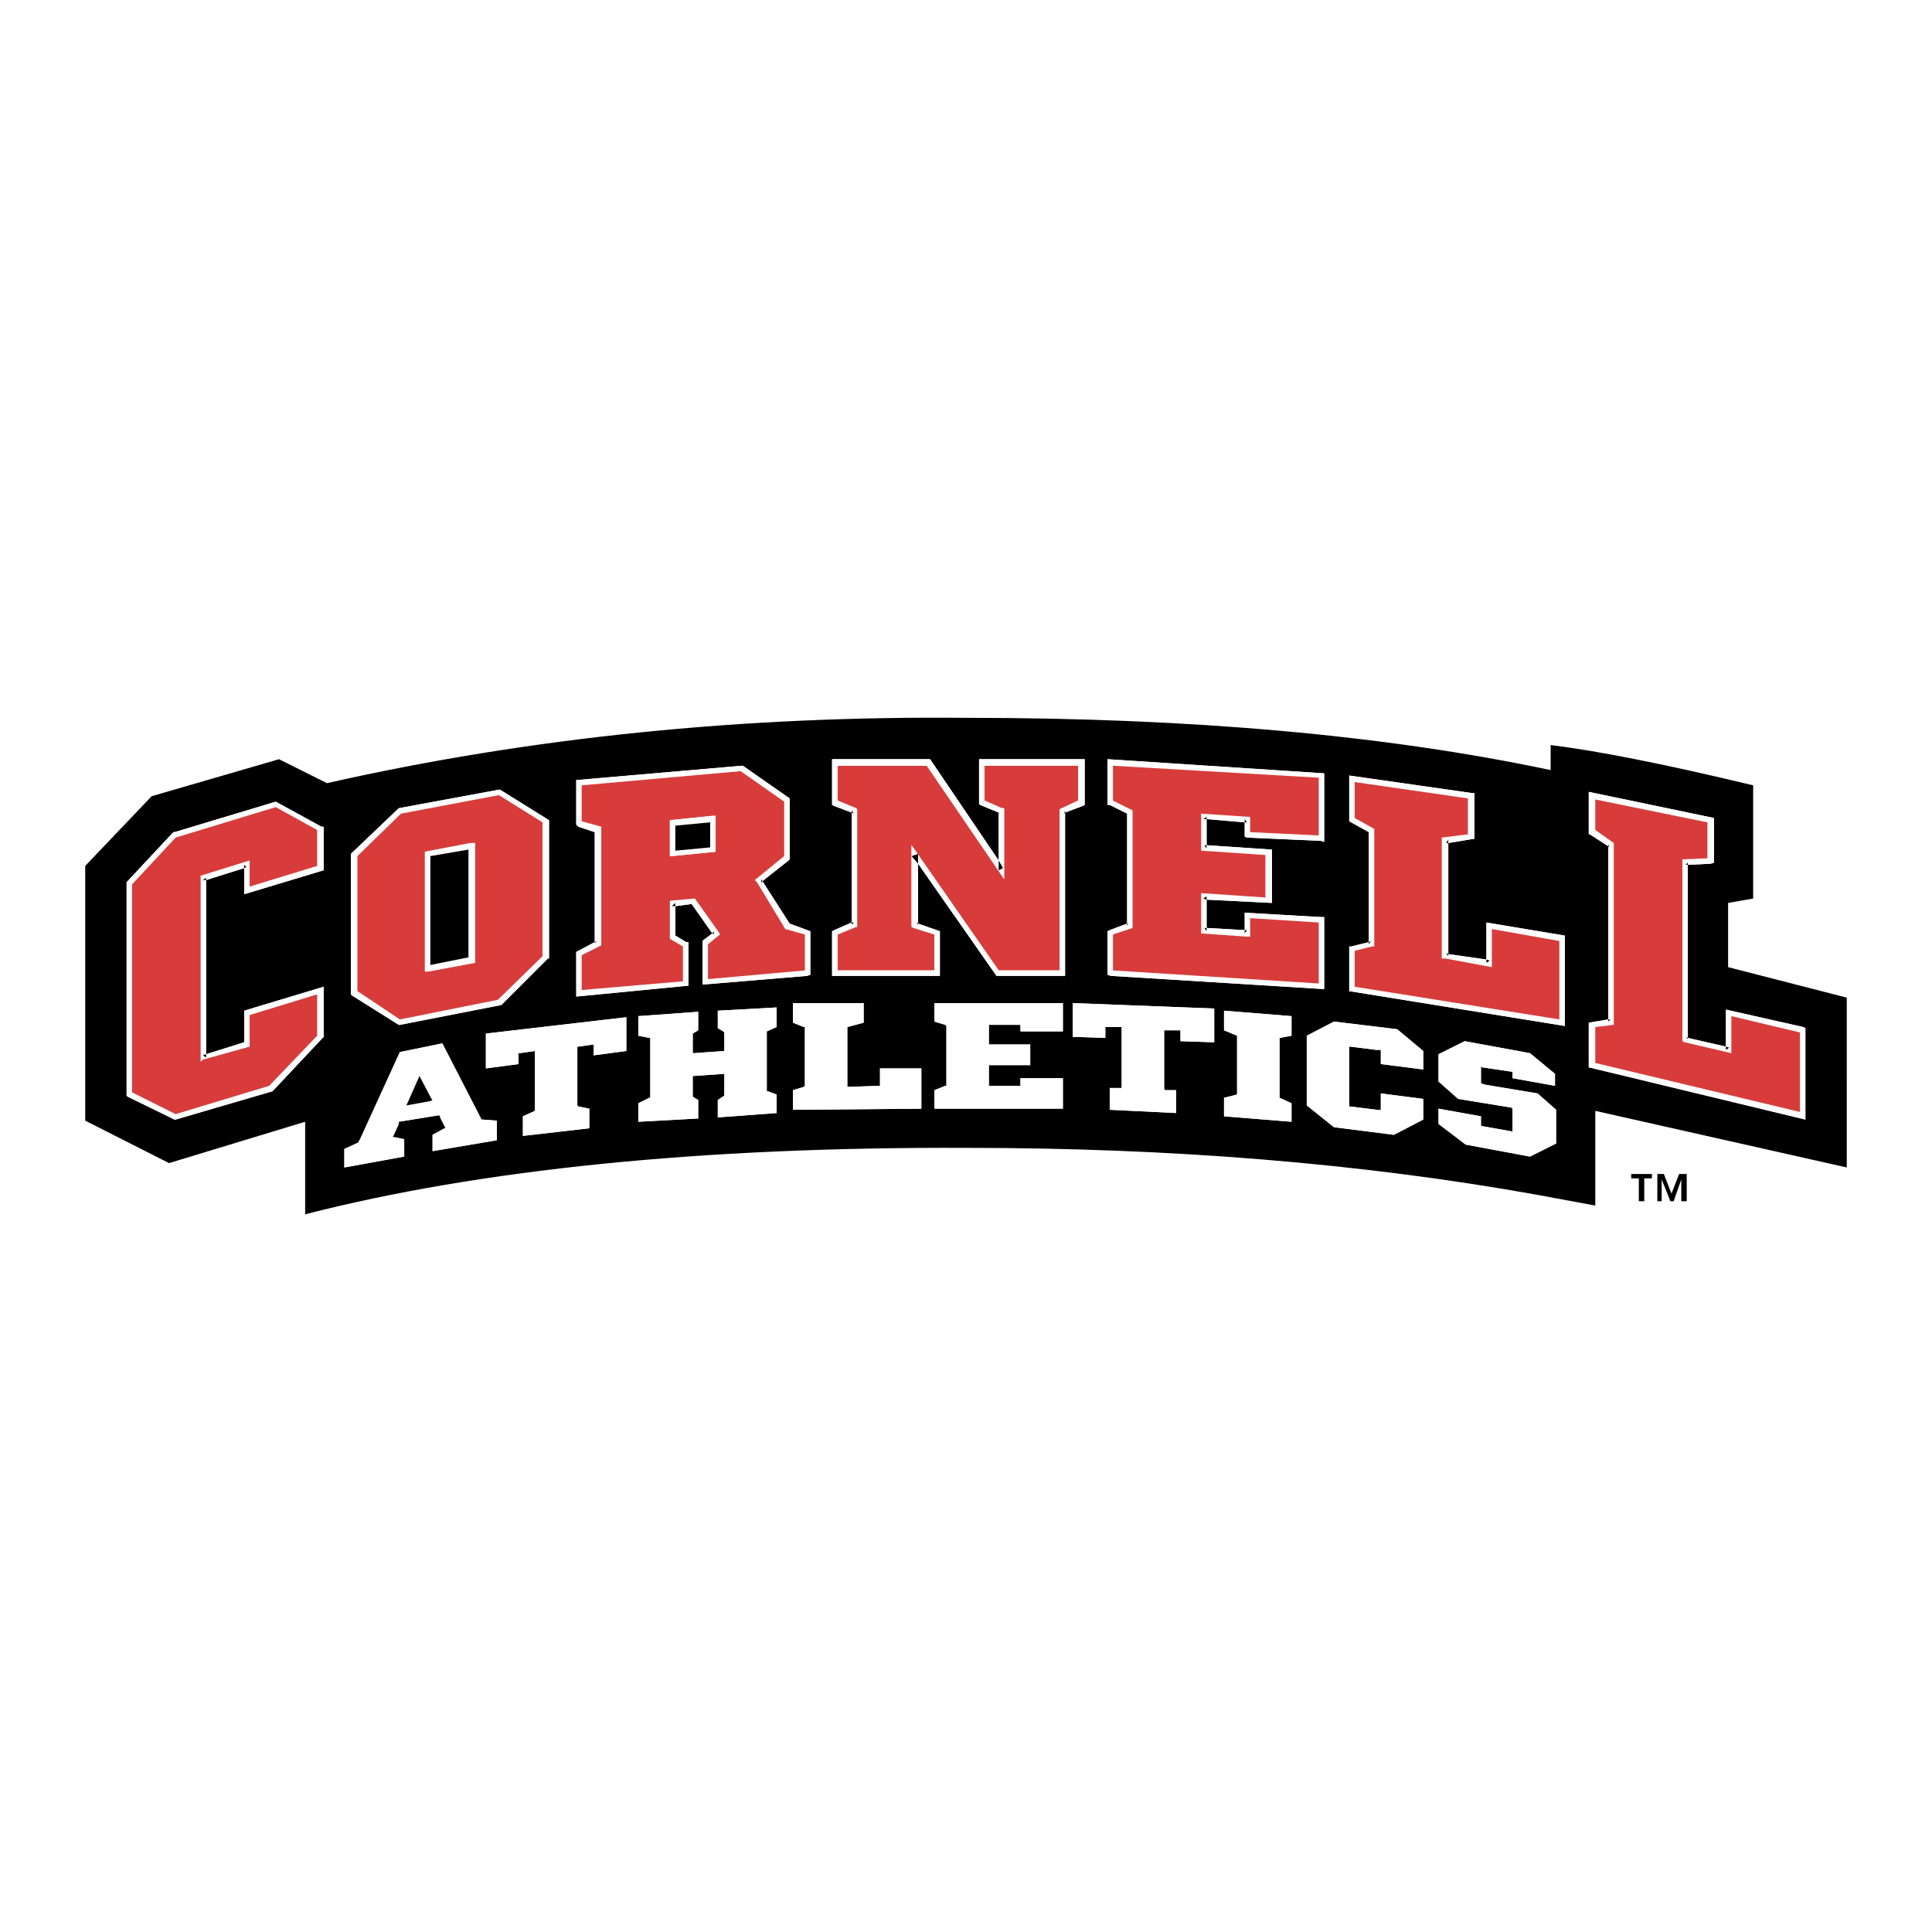 <?xml version="1.0" encoding="utf-8"?>
<!-- Generator: Adobe Illustrator 13.0.0, SVG Export Plug-In . SVG Version: 6.00 Build 14948)  -->
<!DOCTYPE svg PUBLIC "-//W3C//DTD SVG 1.0//EN" "http://www.w3.org/TR/2001/REC-SVG-20010904/DTD/svg10.dtd">
<svg version="1.0" id="Layer_1" xmlns="http://www.w3.org/2000/svg" xmlns:xlink="http://www.w3.org/1999/xlink" x="0px" y="0px"
	 width="192.756px" height="192.756px" viewBox="0 0 192.756 192.756" enable-background="new 0 0 192.756 192.756"
	 xml:space="preserve">
<g>
	<polygon fill-rule="evenodd" clip-rule="evenodd" fill="#FFFFFF" points="0,0 192.756,0 192.756,192.756 0,192.756 0,0 	"/>
	<path fill-rule="evenodd" clip-rule="evenodd" d="M154.708,74.334v2.499c-16.402-3.477-35.845-5.214-58.222-5.214
		c-22.375-0.217-43.666,1.956-63.869,6.517l-4.779-2.389L15.13,79.439l-6.626,6.952v25.417l8.364,4.235l13.578-4.126v9.232
		c17.379-4.454,39.429-6.735,66.041-6.626c20.312,0,39.213,1.52,56.809,4.67l5.866,1.086v-9.449l25.091,5.647V99.534l-11.839-3.042
		v-6.408l2.498-0.435V78.353C165.896,76.181,159.161,74.877,154.708,74.334L154.708,74.334L154.708,74.334z M99.637,81.069
		l-1.847-0.761l-0.108-0.109v-4.453h10.536v4.562l-0.217,0.108l-1.738,0.652v16.293H99.42l-7.821-11.188v5.974l2.172,0.761v4.454
		H83.018v-4.454l0.216-0.109l1.739-0.76v-10.97l-1.739-0.652l-0.216-0.108v-4.562h9.776l6.843,10.102V81.069L99.637,81.069
		L99.637,81.069z M94.423,102.358l-0.109-0.108l-1.086-0.327v-1.845h12.817v2.823h-4.235v-0.651h-3.15v1.955h4.127v2.062h-4.127
		v2.064h3.15v-0.76h4.235v3.041H93.228v-1.846l1.086-0.436h0.109V102.358L94.423,102.358L94.423,102.358z M86.167,100.078v1.954
		l-1.629,0.435v5.974l3.259-0.108v-1.737h4.127v4.019l-12.817,0.108v-1.954l1.086-0.327l0.109-0.108v-5.865h-0.109l-1.086-0.435
		v-1.954H86.167L86.167,100.078L86.167,100.078z M107.022,103.444v-3.366l14.121,0.543v3.366l-3.367-0.108v-1.086h-1.629v5.866
		l0.108,0.108h1.086v2.28l-6.625-0.326v-2.172h1.194v-6.083h-1.087h-0.435h-0.108v1.086L107.022,103.444L107.022,103.444
		L107.022,103.444z M124.185,82.046l-3.802-0.326v2.607l6.518,0.435v5.322l-6.518-0.326v2.824l3.802,0.217v-1.738l7.604,0.435h0.325
		v7.168h-0.325l-20.964-1.303l-0.325-0.108v-4.345l0.218-0.109l1.737-0.652v-10.97l-1.737-0.869h-0.218v-4.562l21.614,1.412v6.843
		l-0.325-0.108l-7.386-0.326l-0.218-0.108V82.046L124.185,82.046L124.185,82.046z M122.122,102.793v-1.956l6.733,0.543v1.956
		l-1.194,0.217v5.975l1.194,0.543v1.848l-6.733-0.543v-1.848l1.302-0.325v-5.866L122.122,102.793L122.122,102.793L122.122,102.793z
		 M147.104,79.113v4.562l-2.607,0.435v11.079l3.802,0.543V92.04l7.82,1.303v9.016l-21.506-3.476v-4.454h0.217l1.737-0.435V83.024
		l-1.954-1.086v-4.562l12.164,1.737H147.104L147.104,79.113L147.104,79.113z M130.376,103.336l2.716-1.413l6.3,0.762l2.607,2.173
		v1.846l-4.236-0.543v-1.412h-0.435l-2.607-0.326h-0.107v5.975h0.107l2.607,0.325h0.435v-1.629l4.236,0.543v2.063l-2.933,1.521
		l-5.975-0.76l-2.716-2.173V103.336L130.376,103.336L130.376,103.336z M143.52,105.182l2.607-1.303l6.517,1.195l2.498,2.063v1.194
		l-4.235-0.76v-0.651h-0.109l-2.933-0.435l-0.108-0.109v1.739h0.108l0.326,0.108l5.214,0.868l1.847,1.629v3.368l-2.607,1.303
		l-6.409-1.194l-2.715-2.063v-1.521l4.236,0.762v0.977h0.108l3.042,0.543v-2.281l-0.109-0.108l-5.321-0.869l-1.956-1.738V105.182
		L143.52,105.182L143.52,105.182z M171.001,81.612v4.454l-0.327,0.108l-2.28,0.108v17.271l3.802,0.869v-3.693l7.711,1.738
		l0.218,0.108v9.124l-21.614-5.213v-4.454l1.955-0.325V84.436l-1.847-1.195h-0.108v-4.236L171.001,81.612L171.001,81.612
		L171.001,81.612z M17.193,83.132l0.109-0.108h0.108l10.102-3.041l4.562,2.498h0.217v4.344l-7.929,2.391v-2.607l-3.801,1.194v17.378
		l3.801-1.194v-3.15l7.929-2.389v4.996l-5.105,5.431l-9.668,2.824h-0.108l-4.671-2.281l-0.109-0.107v-21.29L17.193,83.132
		L17.193,83.132L17.193,83.132z M35.116,85.087l4.67-4.453l9.993-1.847h0.109l4.888,3.041v13.796h-0.109l-4.67,4.669h-0.108
		l-9.993,1.956h-0.109l-4.67-2.933l-0.108-0.109V85.196L35.116,85.087L35.116,85.087L35.116,85.087z M74.002,76.398h0.109
		l4.67,3.259v6.083l-0.108,0.109l-2.607,2.064l2.716,4.236l2.064,0.761v4.345l-0.327,0.108L70.092,98.23v-4.345l0.108-0.108
		l0.87-0.652l-2.064-2.933l-1.629,0.217v2.933l1.086,0.652h0.217v4.345l-11.188,1.087v-4.455l1.846-0.978V83.024l-1.63-0.543
		l-0.216-0.217V77.81h0.216L74.002,76.398L74.002,76.398L74.002,76.398z M51.844,105.074h-0.109v1.086l-3.259,0.435v-3.476
		l14.013-1.63v3.368l-3.259,0.434v-1.086l-1.521,0.217h-0.108v5.866l0.108,0.108l1.086,0.217v1.955l-6.625,0.76v-1.953l1.194-0.544
		v-5.974L51.844,105.074L51.844,105.074L51.844,105.074z M63.683,103.336v-1.956l5.975-0.434v1.847l-0.543,0.326l0,0v1.955h0.109
		l3.042-0.217v-1.848l-0.108-0.108l-0.543-0.326v-1.738l5.865-0.324v1.954l-0.977,0.435v5.974h0.108l0.869,0.327v1.846l-5.865,0.435
		v-1.737l0.651-0.435v-0.108v-2.064l-3.15,0.217v2.063l0.543,0.327v1.846l-5.975,0.327v-1.848l1.086-0.543h0.109v-5.975h-0.109
		L63.683,103.336L63.683,103.336L63.683,103.336z M39.896,104.966l4.236-0.87l3.911,7.604h0.108l1.412,0.109v1.955l-6.408,1.086
		v-1.629l1.194-0.652h0.109l-0.543-1.086v-0.107l-0.109-0.109l0,0l-4.02,0.652v0.217l-0.543,1.193l-0.108,0.109h0.108l1.086,0.218
		v1.737l-5.974,1.086v-1.846l1.413-0.651v-0.109l0.108-0.108L39.896,104.966L39.896,104.966z"/>
	<polygon fill-rule="evenodd" clip-rule="evenodd" fill="#D73C3B" points="107.566,76.398 98.225,76.398 98.225,79.874 
		99.963,80.635 100.181,80.635 100.181,87.695 92.467,76.398 83.562,76.398 83.562,79.874 85.407,80.635 85.517,80.743 
		85.517,92.474 85.407,92.474 83.562,93.234 83.562,96.819 93.228,96.819 93.228,93.234 91.165,92.583 90.947,92.474 90.947,85.414 
		90.947,84.328 99.637,96.819 105.719,96.819 105.719,80.743 105.937,80.635 107.566,79.874 107.566,76.398 	"/>
	<polygon fill-rule="evenodd" clip-rule="evenodd" fill="#FFFFFF" points="98.225,76.398 107.566,76.398 107.566,79.874 
		105.937,80.635 105.719,80.743 105.719,96.819 99.637,96.819 90.947,84.328 90.947,85.414 91.599,85.196 91.599,86.174 
		99.42,97.362 106.263,97.362 106.263,81.069 106.154,81.178 106.263,80.852 106.263,81.069 108.001,80.417 108.218,80.309 
		108.218,75.747 97.682,75.747 97.682,80.199 97.79,80.309 99.637,81.069 99.637,85.848 100.071,86.609 99.637,86.825 
		99.637,85.848 92.794,75.747 83.018,75.747 83.018,80.309 83.234,80.417 84.973,81.069 84.973,80.852 85.191,81.178 84.973,81.069 
		84.973,92.04 85.191,92.04 84.973,92.257 84.973,92.04 83.234,92.8 83.018,92.909 83.018,97.362 93.771,97.362 93.771,92.909 
		91.599,92.148 91.599,92.257 91.381,92.04 91.599,92.148 91.599,86.174 90.947,85.414 90.947,92.474 91.165,92.583 93.228,93.234 
		93.228,96.819 83.562,96.819 83.562,93.234 85.407,92.474 85.517,92.474 85.517,80.743 85.407,80.635 83.562,79.874 83.562,76.398 
		92.467,76.398 100.181,87.695 100.181,80.635 99.963,80.635 98.225,79.874 98.225,76.398 	"/>
	<polygon fill-rule="evenodd" clip-rule="evenodd" points="106.154,81.178 106.263,81.069 106.263,80.852 106.154,81.178 	"/>
	<polygon fill-rule="evenodd" clip-rule="evenodd" points="99.637,85.848 99.637,86.825 100.071,86.609 99.637,85.848 	"/>
	<polygon fill-rule="evenodd" clip-rule="evenodd" points="91.599,92.257 91.599,92.148 91.381,92.04 91.599,92.257 	"/>
	<polygon fill-rule="evenodd" clip-rule="evenodd" points="90.947,85.414 91.599,86.174 91.599,85.196 90.947,85.414 	"/>
	<polygon fill-rule="evenodd" clip-rule="evenodd" points="84.973,80.852 84.973,81.069 85.191,81.178 84.973,80.852 	"/>
	<polygon fill-rule="evenodd" clip-rule="evenodd" points="84.973,92.04 84.973,92.257 85.191,92.04 84.973,92.04 	"/>
	<polygon fill-rule="evenodd" clip-rule="evenodd" fill="#FFFFFF" points="94.314,102.25 94.423,102.358 94.423,108.332 
		94.314,108.332 93.228,108.768 93.228,110.613 106.045,110.613 106.045,107.572 101.81,107.572 101.81,108.332 98.659,108.332 
		98.659,106.268 102.786,106.268 102.786,104.205 98.659,104.205 98.659,102.25 101.81,102.25 101.81,102.901 106.045,102.901 
		106.045,100.078 93.228,100.078 93.228,101.923 94.314,102.25 	"/>
	<polygon fill-rule="evenodd" clip-rule="evenodd" fill="#FFFFFF" points="86.167,102.032 86.167,100.078 79.107,100.078 
		79.107,102.032 80.193,102.467 80.303,102.467 80.303,108.332 80.193,108.44 79.107,108.768 79.107,110.722 91.924,110.613 
		91.924,106.595 87.797,106.595 87.797,108.332 84.538,108.44 84.538,102.467 86.167,102.032 	"/>
	<polygon fill-rule="evenodd" clip-rule="evenodd" fill="#FFFFFF" points="107.022,100.078 107.022,103.444 110.281,103.553 
		110.281,102.467 110.39,102.467 110.824,102.467 111.911,102.467 111.911,108.55 110.717,108.55 110.717,110.722 117.342,111.048 
		117.342,108.768 116.256,108.768 116.147,108.659 116.147,102.793 117.776,102.793 117.776,103.879 121.144,103.987 
		121.144,100.621 107.022,100.078 	"/>
	<path fill-rule="evenodd" clip-rule="evenodd" fill="#FFFFFF" d="M124.185,82.046v-0.326l0.218,0.326H124.185v1.412l0.218,0.108
		l7.386,0.326l0.325,0.108v-6.843l-21.614-1.412v4.562h0.218l1.737,0.869v10.97h0.108l-0.108,0.217v-0.217l-1.737,0.652
		l-0.218,0.109v4.345l0.325,0.108l20.964,1.303h0.325v-7.168h-0.325l-7.604-0.435V92.8h0.218l-0.218,0.326V92.8l-3.802-0.217v0.326
		l-0.217-0.326h0.217v-2.824l-0.325-0.109l0.325-0.217v0.326l6.518,0.326v-5.322l-6.518-0.435v0.326l-0.217-0.326h0.217v-2.607
		h-0.325l0.325-0.217v0.217L124.185,82.046L124.185,82.046L124.185,82.046z M124.728,83.024v-1.521l-4.888-0.326v3.693l6.409,0.435
		v4.236l-6.409-0.435v4.019l4.562,0.326h0.325v-1.847l6.843,0.435v6.082l-20.528-1.302v-3.584l1.955-0.651V80.852l-1.955-0.978
		v-3.476l20.528,1.195v5.757L124.728,83.024L124.728,83.024z"/>
	<polygon fill-rule="evenodd" clip-rule="evenodd" fill="#D73C3B" points="124.728,81.503 124.728,83.024 131.57,83.35 
		131.57,77.593 111.042,76.398 111.042,79.874 112.997,80.852 112.997,92.583 111.042,93.234 111.042,96.819 131.57,98.121 
		131.57,92.04 124.728,91.605 124.728,93.452 124.402,93.452 119.84,93.125 119.84,89.107 126.249,89.542 126.249,85.305 
		119.84,84.871 119.84,81.178 124.728,81.503 	"/>
	<polygon fill-rule="evenodd" clip-rule="evenodd" points="124.185,81.721 124.185,82.046 124.402,82.046 124.185,81.721 	"/>
	<polygon fill-rule="evenodd" clip-rule="evenodd" points="120.058,81.721 120.383,81.721 120.383,81.503 120.058,81.721 	"/>
	<polygon fill-rule="evenodd" clip-rule="evenodd" points="120.383,84.653 120.383,84.328 120.166,84.328 120.383,84.653 	"/>
	<polygon fill-rule="evenodd" clip-rule="evenodd" points="120.383,89.759 120.383,89.433 120.058,89.65 120.383,89.759 	"/>
	<polygon fill-rule="evenodd" clip-rule="evenodd" points="120.383,92.583 120.166,92.583 120.383,92.909 120.383,92.583 	"/>
	<polygon fill-rule="evenodd" clip-rule="evenodd" points="112.454,92.148 112.454,92.365 112.562,92.148 112.454,92.148 	"/>
	<polygon fill-rule="evenodd" clip-rule="evenodd" points="124.185,92.8 124.185,93.125 124.402,92.8 124.185,92.8 	"/>
	<polygon fill-rule="evenodd" clip-rule="evenodd" fill="#FFFFFF" points="122.122,100.837 122.122,102.793 123.424,103.336 
		123.424,109.202 122.122,109.527 122.122,111.375 128.855,111.918 128.855,110.07 127.661,109.527 127.661,103.553 
		128.855,103.336 128.855,101.38 122.122,100.837 	"/>
	<path fill-rule="evenodd" clip-rule="evenodd" fill="#FFFFFF" d="M147.104,83.676v-4.562h-0.327l-12.164-1.737v4.562l1.954,1.086
		v10.971l0.218-0.109l-0.218,0.327v-0.218l-1.737,0.435h-0.217v4.454l21.506,3.476v-9.016l-7.82-1.303v3.693l0.325,0.108
		l-0.325,0.218v-0.326l-3.802-0.543v0.217l-0.218-0.325l0.218,0.108V84.11h-0.218l0.218-0.326v0.326L147.104,83.676L147.104,83.676
		L147.104,83.676z M146.452,79.657v3.584l-2.606,0.326v12.058h0.326l4.67,0.868v-3.801l6.734,1.194v7.821l-20.42-3.259v-3.585
		l1.737-0.434h0.218V82.698l-1.955-1.086v-3.585L146.452,79.657L146.452,79.657z"/>
	<polygon fill-rule="evenodd" clip-rule="evenodd" fill="#D73C3B" points="146.452,83.241 146.452,79.657 135.156,78.027 
		135.156,81.612 137.111,82.698 137.111,94.429 136.894,94.429 135.156,94.863 135.156,98.448 155.576,101.707 155.576,93.886 
		148.842,92.691 148.842,96.492 144.172,95.625 143.846,95.625 143.846,83.567 146.452,83.241 	"/>
	<polygon fill-rule="evenodd" clip-rule="evenodd" points="144.497,84.11 144.497,83.784 144.279,84.11 144.497,84.11 	"/>
	<polygon fill-rule="evenodd" clip-rule="evenodd" points="136.785,93.886 136.567,93.995 136.567,94.212 136.785,93.886 	"/>
	<polygon fill-rule="evenodd" clip-rule="evenodd" points="148.624,95.841 148.299,95.733 148.299,96.059 148.624,95.841 	"/>
	<polygon fill-rule="evenodd" clip-rule="evenodd" points="144.497,95.406 144.497,95.189 144.279,95.081 144.497,95.406 	"/>
	<polygon fill-rule="evenodd" clip-rule="evenodd" fill="#FFFFFF" points="133.092,101.923 130.376,103.336 130.376,110.288 
		133.092,112.461 139.066,113.221 141.999,111.699 141.999,109.636 137.763,109.093 137.763,110.722 137.328,110.722 
		134.721,110.396 134.613,110.396 134.613,104.422 134.721,104.422 137.328,104.748 137.763,104.748 137.763,106.16 
		141.999,106.703 141.999,104.857 139.392,102.685 133.092,101.923 	"/>
	<polygon fill-rule="evenodd" clip-rule="evenodd" fill="#FFFFFF" points="146.127,103.879 143.52,105.182 143.52,107.897 
		145.476,109.636 150.797,110.505 150.906,110.613 150.906,112.895 147.864,112.352 147.756,112.352 147.756,111.375 
		143.52,110.613 143.52,112.135 146.234,114.198 152.644,115.393 155.251,114.09 155.251,110.722 153.404,109.093 148.19,108.225 
		147.864,108.116 147.756,108.116 147.756,106.377 147.864,106.486 150.797,106.921 150.906,106.921 150.906,107.572 
		155.142,108.332 155.142,107.138 152.644,105.074 146.127,103.879 	"/>
	<path fill-rule="evenodd" clip-rule="evenodd" fill="#FFFFFF" d="M168.394,86.066v0.216l2.28-0.108l0.327-0.108v-4.454
		l-12.491-2.607v4.236h0.108l1.847,1.195v-0.217l0.107,0.326l-0.107-0.109v17.271h0.217l-0.217,0.216v-0.216l-1.955,0.325v4.454
		l21.614,5.213v-9.124l-0.218-0.108l-7.711-1.738v3.693l0.326,0.108l-0.326,0.218v-0.326l-3.802-0.869v0.109l-0.218-0.218
		l0.218,0.108V86.282h-0.218L168.394,86.066L168.394,86.066L168.394,86.066z M170.349,82.046v3.584l-2.498,0.108v18.14l0.218,0.108
		l4.67,1.087v-3.694l6.843,1.63v7.93l-20.42-4.888v-3.585l1.847-0.217V84.11l-1.847-1.303v-3.042L170.349,82.046L170.349,82.046z"/>
	<polygon fill-rule="evenodd" clip-rule="evenodd" fill="#D73C3B" points="170.349,85.631 170.349,82.046 159.161,79.766 
		159.161,82.807 161.008,84.11 161.008,102.25 159.161,102.467 159.161,106.052 179.581,110.939 179.581,103.01 172.738,101.38 
		172.738,105.074 168.068,103.987 167.851,103.879 167.851,85.739 170.349,85.631 	"/>
	<polygon fill-rule="evenodd" clip-rule="evenodd" points="168.394,86.282 168.394,86.066 168.176,86.282 168.394,86.282 	"/>
	<polygon fill-rule="evenodd" clip-rule="evenodd" points="160.465,84.436 160.572,84.545 160.465,84.219 160.465,84.436 	"/>
	<polygon fill-rule="evenodd" clip-rule="evenodd" points="160.465,101.707 160.465,101.923 160.682,101.707 160.465,101.707 	"/>
	<polygon fill-rule="evenodd" clip-rule="evenodd" points="172.521,104.53 172.195,104.422 172.195,104.748 172.521,104.53 	"/>
	<polygon fill-rule="evenodd" clip-rule="evenodd" points="168.394,103.662 168.394,103.553 168.176,103.444 168.394,103.662 	"/>
	<path fill-rule="evenodd" clip-rule="evenodd" fill="#FFFFFF" d="M17.303,83.024l-0.109,0.108l-4.562,4.888v21.29l0.109,0.107
		l4.671,2.281h0.108l9.668-2.824l5.105-5.431v-4.996l-7.929,2.389v3.15l-3.801,1.194v0.327l-0.327-0.218l0.327-0.109V87.803h-0.327
		l0.327-0.217v0.217l3.801-1.194v-0.327L24.58,86.5l-0.217,0.109v2.607l7.929-2.391v-4.344h-0.217l-4.562-2.498l-10.102,3.041
		H17.303L17.303,83.024L17.303,83.024z M13.175,88.238l4.344-4.671l9.994-3.041l4.127,2.281v3.584l-6.734,2.063v-2.607l-4.888,1.521
		v18.575l0.216-0.218l4.672-1.304v-3.15l6.734-2.063v4.128l-4.779,4.996l-9.342,2.824l-4.344-2.173V88.238L13.175,88.238z"/>
	<polygon fill-rule="evenodd" clip-rule="evenodd" fill="#D73C3B" points="17.519,83.567 13.175,88.238 13.175,108.983 
		17.519,111.156 26.861,108.332 31.64,103.336 31.64,99.208 24.906,101.271 24.906,104.422 20.234,105.726 20.018,105.943 
		20.018,87.369 24.906,85.848 24.906,88.455 31.64,86.392 31.64,82.807 27.513,80.526 17.519,83.567 	"/>
	<polygon fill-rule="evenodd" clip-rule="evenodd" points="24.363,86.609 24.58,86.5 24.363,86.282 24.363,86.609 	"/>
	<polygon fill-rule="evenodd" clip-rule="evenodd" points="20.562,87.803 20.562,87.586 20.234,87.803 20.562,87.803 	"/>
	<polygon fill-rule="evenodd" clip-rule="evenodd" points="20.562,105.509 20.562,105.182 20.234,105.291 20.562,105.509 	"/>
	<path fill-rule="evenodd" clip-rule="evenodd" fill="#FFFFFF" d="M39.786,80.635l-4.67,4.453l-0.108,0.109v14.012l0.108,0.109
		l4.67,2.933h0.109l9.993-1.956h0.108l4.67-4.669h0.109V81.829l-4.888-3.041h-0.109L39.786,80.635L39.786,80.635L39.786,80.635z
		 M35.659,85.414l4.344-4.236l9.776-1.847l4.345,2.715v13.36l-4.453,4.345l-9.776,1.956l-4.236-2.824V85.414L35.659,85.414z"/>
	<path fill-rule="evenodd" clip-rule="evenodd" fill="#D73C3B" d="M40.003,81.178l-4.344,4.236v13.469l4.236,2.824l9.776-1.956
		l4.453-4.345v-13.36l-4.345-2.715L40.003,81.178L40.003,81.178L40.003,81.178z M46.956,84.11h0.434v11.948l-4.67,0.869h-0.326
		V84.979L46.956,84.11L46.956,84.11z"/>
	<path fill-rule="evenodd" clip-rule="evenodd" fill="#FFFFFF" d="M47.39,84.11h-0.434l-4.562,0.869v11.948h0.326l4.67-0.869V84.11
		L47.39,84.11L47.39,84.11z M42.937,85.414l3.801-0.651v10.753l-3.801,0.761V85.414L42.937,85.414z"/>
	<polygon fill-rule="evenodd" clip-rule="evenodd" points="46.738,84.762 42.937,85.414 42.937,96.276 46.738,95.515 46.738,84.762 
			"/>
	<path fill-rule="evenodd" clip-rule="evenodd" fill="#FFFFFF" d="M74.111,76.398h-0.109L57.708,77.81h-0.216v4.454l0.216,0.217
		l1.63,0.543v10.971l0.217-0.109l-0.217,0.218v-0.109l-1.846,0.978v4.455L68.68,98.34v-4.345h-0.217l-1.086-0.652V90.41h-0.326
		l0.326-0.326v0.326l1.629-0.217l2.064,2.933l0.217-0.217l-0.108,0.326l-0.108-0.109l-0.87,0.652l-0.108,0.108v4.345l10.427-0.868
		l0.327-0.108v-4.345l-2.064-0.761l-2.716-4.236l-0.108,0.217v-0.434l0.108,0.217l2.607-2.064l0.108-0.109v-6.083L74.111,76.398
		L74.111,76.398L74.111,76.398z M59.99,82.481l-1.955-0.543v-3.584l15.858-1.412l4.345,3.042v5.431l-2.933,2.39l0.217,0.217
		l2.824,4.671l1.956,0.543v3.584l-9.668,0.869v-3.475l1.195-0.978l-0.108-0.217l-2.39-3.367h-0.108l-2.39,0.217v3.802l1.303,0.76
		v3.476l-10.102,0.869v-3.476l1.955-0.978V82.481L59.99,82.481z"/>
	<path fill-rule="evenodd" clip-rule="evenodd" fill="#D73C3B" d="M58.035,81.938l1.955,0.543V94.32l-1.955,0.978v3.476
		l10.102-0.869v-3.476l-1.303-0.76v-3.802l2.39-0.217h0.108l2.39,3.367l0.108,0.217l-1.195,0.978v3.475l9.668-0.869v-3.584
		l-1.956-0.543l-2.824-4.671l-0.217-0.217l2.933-2.39v-5.431l-4.345-3.042l-15.858,1.412V81.938L58.035,81.938L58.035,81.938z
		 M71.396,81.395v3.585l-4.345,0.434h-0.217v-3.585l4.236-0.434H71.396L71.396,81.395z"/>
	<path fill-rule="evenodd" clip-rule="evenodd" fill="#FFFFFF" d="M71.396,84.979v-3.585H71.07l-4.236,0.434v3.585h0.217
		L71.396,84.979L71.396,84.979L71.396,84.979z M70.853,82.046v2.499l-3.476,0.326v-2.499L70.853,82.046L70.853,82.046z"/>
	<polygon fill-rule="evenodd" clip-rule="evenodd" points="70.853,84.545 70.853,82.046 67.376,82.372 67.376,84.871 70.853,84.545 
			"/>
	<polygon fill-rule="evenodd" clip-rule="evenodd" points="59.555,93.886 59.338,93.995 59.338,94.104 59.555,93.886 	"/>
	<polygon fill-rule="evenodd" clip-rule="evenodd" points="76.066,87.912 75.958,87.695 75.958,88.129 76.066,87.912 	"/>
	<polygon fill-rule="evenodd" clip-rule="evenodd" points="67.051,90.41 67.376,90.41 67.376,90.084 67.051,90.41 	"/>
	<polygon fill-rule="evenodd" clip-rule="evenodd" points="71.07,93.125 71.178,93.234 71.287,92.909 71.07,93.125 	"/>
	<polygon fill-rule="evenodd" clip-rule="evenodd" fill="#FFFFFF" points="51.735,105.074 51.844,105.074 53.364,104.857 
		53.364,110.831 52.17,111.375 52.17,113.328 58.795,112.568 58.795,110.613 57.708,110.396 57.601,110.288 57.601,104.422 
		57.708,104.422 59.23,104.205 59.23,105.291 62.489,104.857 62.489,101.489 48.476,103.119 48.476,106.595 51.735,106.16 
		51.735,105.074 	"/>
	<polygon fill-rule="evenodd" clip-rule="evenodd" fill="#FFFFFF" points="63.683,101.38 63.683,103.336 64.769,103.553 
		64.878,103.553 64.878,109.527 64.769,109.527 63.683,110.07 63.683,111.918 69.657,111.591 69.657,109.745 69.114,109.418 
		69.114,107.354 72.265,107.138 72.265,109.202 72.265,109.311 71.613,109.745 71.613,111.482 77.478,111.048 77.478,109.202 
		76.609,108.875 76.501,108.875 76.501,102.901 77.478,102.467 77.478,100.513 71.613,100.837 71.613,102.575 72.156,102.901 
		72.265,103.01 72.265,104.857 69.223,105.074 69.114,105.074 69.114,103.119 69.114,103.119 69.657,102.793 69.657,100.946 
		63.683,101.38 	"/>
	<path fill-rule="evenodd" clip-rule="evenodd" fill="#FFFFFF" d="M44.131,104.096l-4.236,0.87l-4.019,8.798l-0.108,0.108v0.109
		l-1.413,0.651v1.846l5.974-1.086v-1.737l-1.086-0.218h-0.108l0.108-0.109l0.543-1.193v-0.217l4.02-0.652l0,0l0.109,0.109v0.107
		l0.543,1.086h-0.109l-1.194,0.652v1.629l6.408-1.086v-1.955l-1.412-0.109h-0.108L44.131,104.096L44.131,104.096L44.131,104.096z
		 M41.851,107.354l1.194,2.281l0.109,0.109l-0.217,0.108l-2.39,0.435L41.851,107.354L41.851,107.354z"/>
	<polygon fill-rule="evenodd" clip-rule="evenodd" points="43.045,109.636 41.851,107.354 40.547,110.288 42.937,109.854 
		43.154,109.745 43.045,109.636 	"/>
	<polygon fill-rule="evenodd" clip-rule="evenodd" points="166.004,117.13 165.353,117.13 165.353,119.846 165.786,119.846 
		165.786,117.673 166.656,119.846 166.981,119.846 167.742,117.673 167.742,119.846 168.285,119.846 168.285,117.13 167.525,117.13 
		166.765,119.086 166.004,117.13 	"/>
	<polygon fill-rule="evenodd" clip-rule="evenodd" points="164.81,117.565 164.81,117.13 162.745,117.13 162.745,117.565 
		163.506,117.565 163.506,119.846 164.049,119.846 164.049,117.565 164.81,117.565 	"/>
</g>
</svg>
